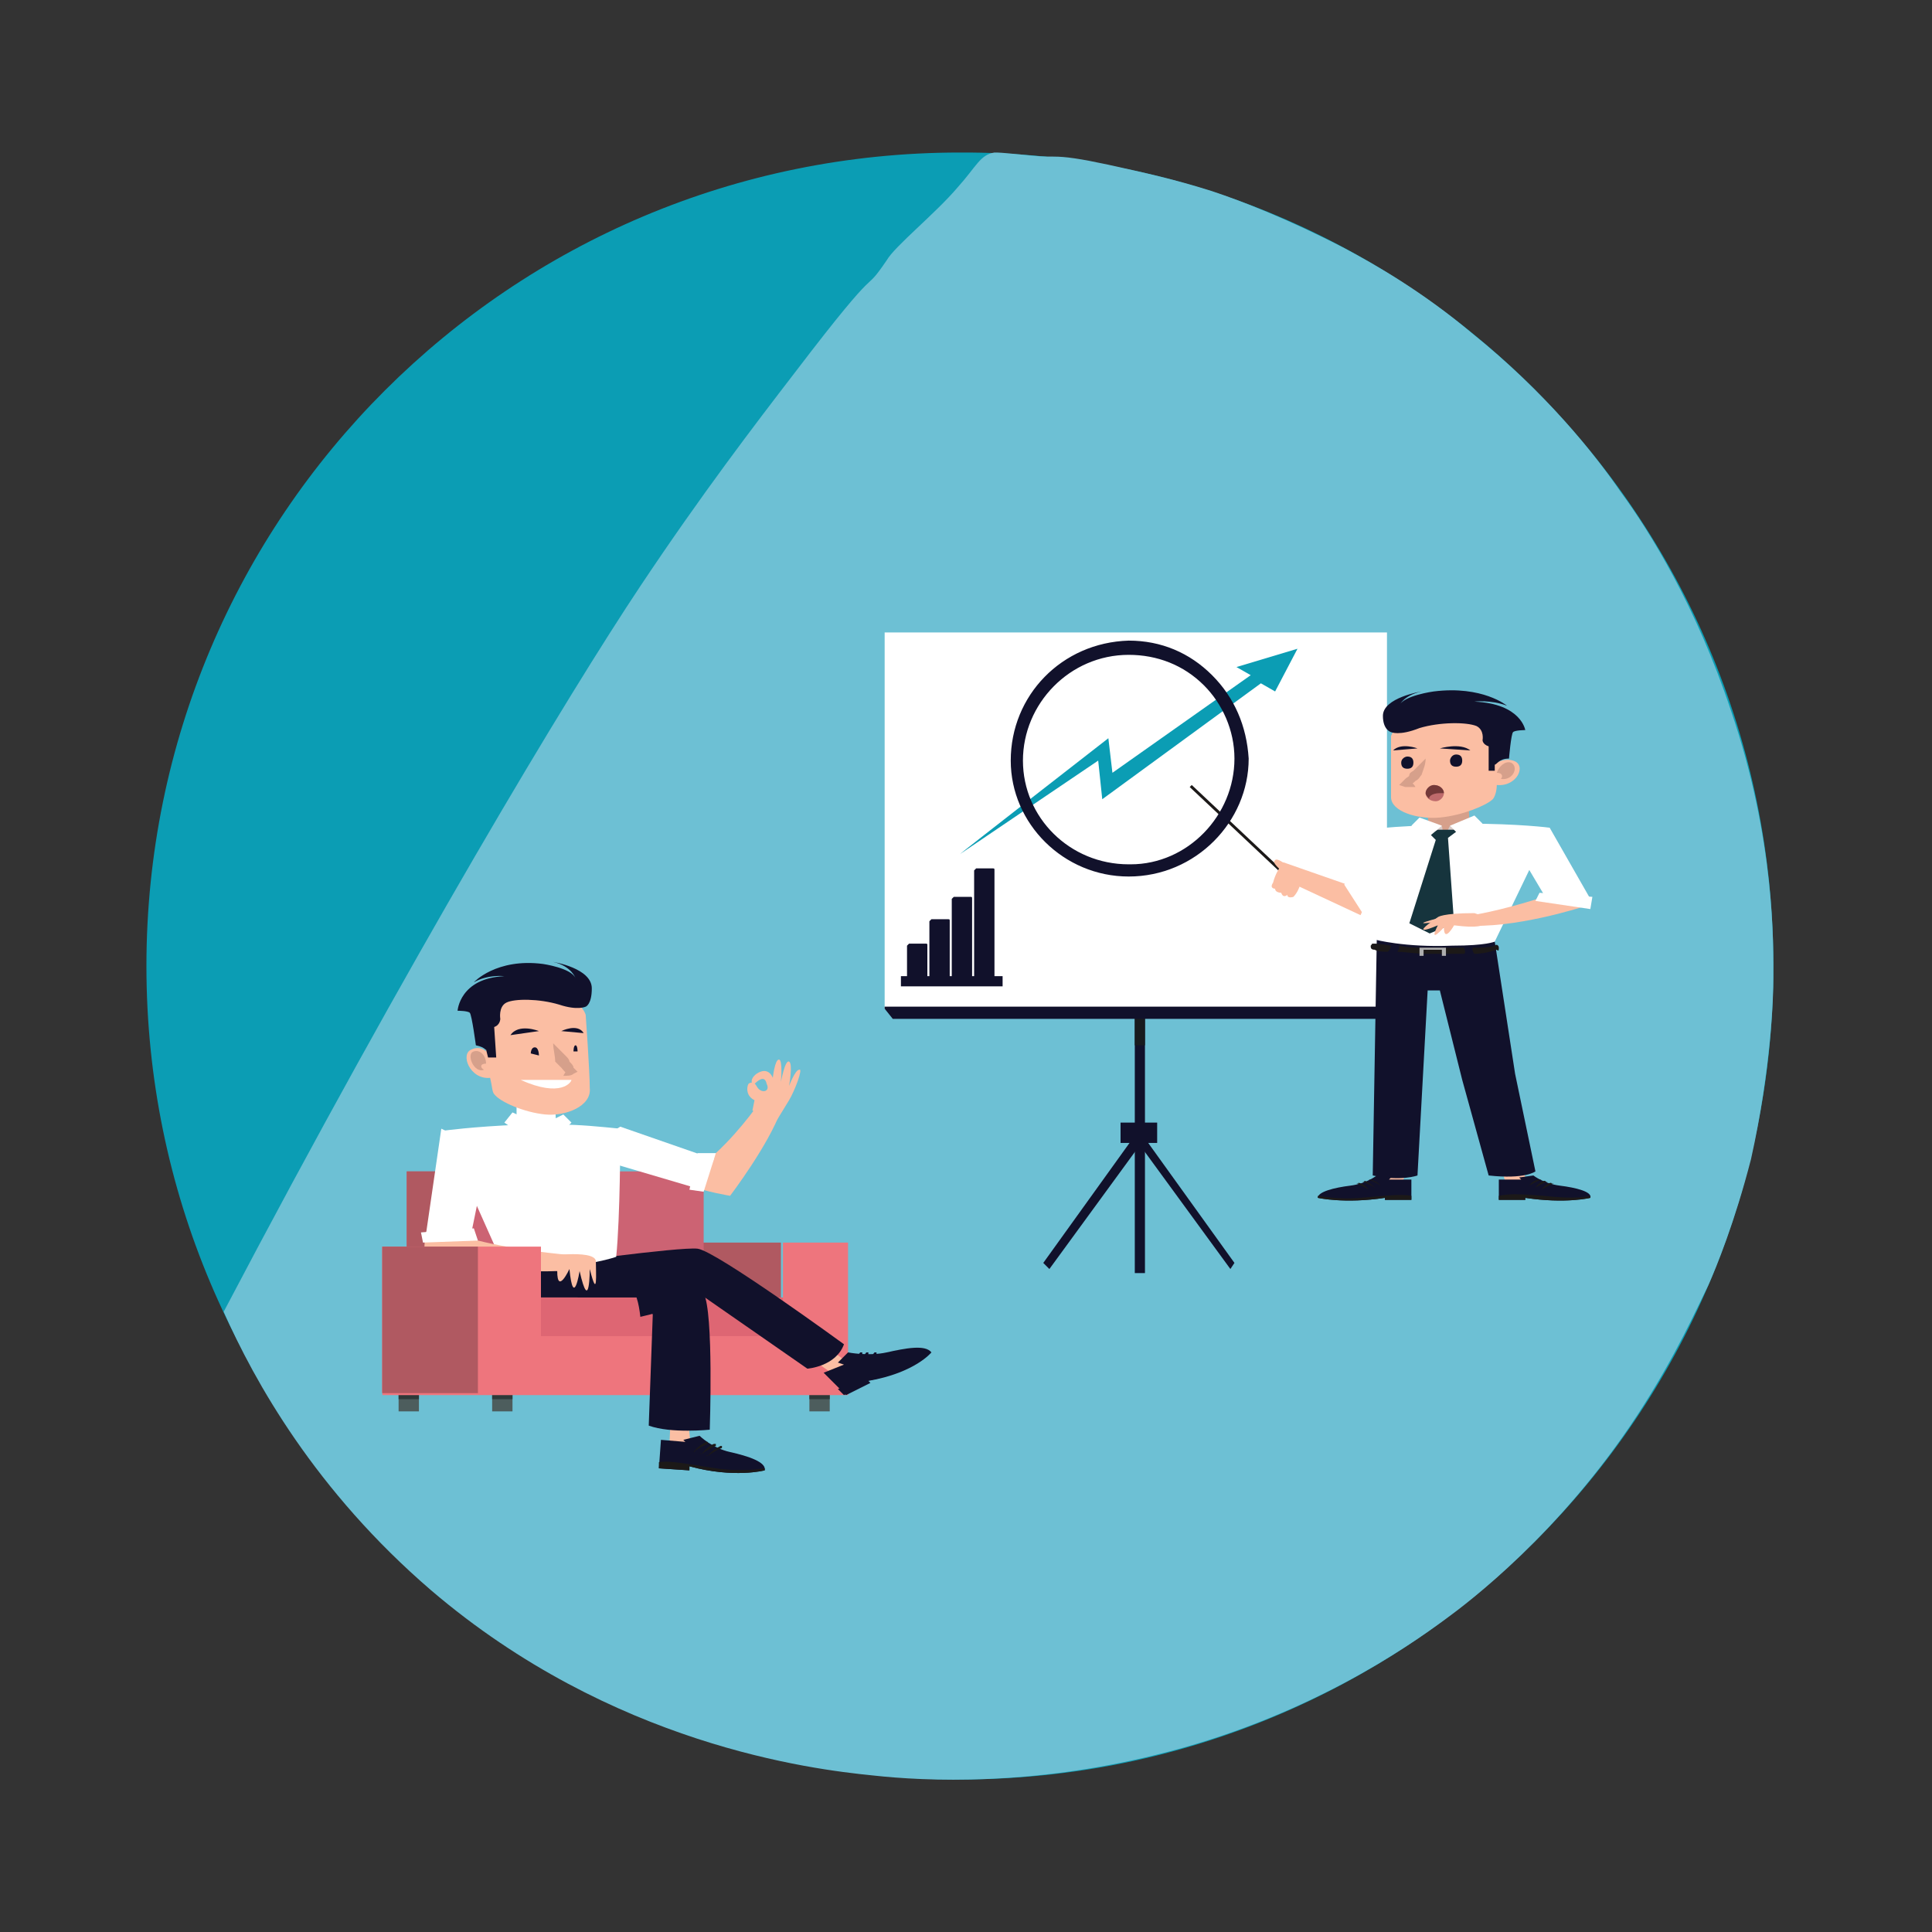 <?xml version="1.0" encoding="utf-8"?>
<!-- Generator: Adobe Illustrator 24.3.0, SVG Export Plug-In . SVG Version: 6.00 Build 0)  -->
<svg version="1.1" id="Layer_1" xmlns="http://www.w3.org/2000/svg" xmlns:xlink="http://www.w3.org/1999/xlink" x="0px" y="0px"
	 viewBox="0 0 95 95" style="enable-background:new 0 0 95 95;" xml:space="preserve">
<rect x="0" y="0" width="95" height="95" fill="#333333" stroke="none"/>
<style type="text/css">
	.st0{fill:#0B9DB4;}
	.st1{fill:#6DC0D4;}
	.st2{fill:#11112B;}
	.st3{fill:#181B1E;}
	.st4{fill:#FFFFFF;}
	.st5{fill:#FBBEA3;}
	.st6{fill:#1C1918;}
	.st7{fill:#D6A08B;}
	.st8{fill:#AEAEAE;}
	.st9{fill:#D8CAC7;}
	.st10{fill:#16343D;}
	.st11{fill:#BF6B6C;}
	.st12{fill:#733939;}
	.st13{fill:#4D5D5D;}
	.st14{fill:#2E3939;}
	.st15{fill:#B05961;}
	.st16{fill:#CC6373;}
	.st17{fill:#EE757D;}
	.st18{fill:#DE6673;}
</style>
<g>
	<path class="st0" d="M87.2,47.5c0,22.1-17.9,40-40,40s-40-17.9-40-40s17.9-40,40-40C69.3,7.4,87.2,25.4,87.2,47.5z"/>
</g>
<path class="st1" d="M87.2,48.1c0-1.6,0.1-6.8-2.1-13.2c-1.7-5.1-4-8.8-5.4-10.7c-1.3-1.9-3.7-4.9-7.3-7.8c-2.5-2.1-4.8-3.4-6.3-4.2
	c-2.7-1.4-5-2.3-6.5-2.8c-1.9-0.6-3.3-0.9-5.1-1.3c-1.4-0.3-2.1-0.4-2.7-0.4c-0.5,0-0.6,0-1.6-0.1c-1-0.1-1.1-0.1-1.3-0.1
	c-0.7,0.1-0.9,0.7-1.8,1.7c-1.1,1.3-3.1,2.9-3.5,3.6l0,0c-1.3,1.9,0-0.4-4.5,5.5c-2,2.6-4.6,6-7.6,10.5C27.9,34.2,20.2,47,11,64.5
	c1.5,3.4,4.5,8.8,10.2,13.7c8.9,7.6,18.7,8.8,21.7,9.1c2.7,0.3,7.8,0.5,13.9-1c7.4-1.8,12.4-5.3,14.3-6.7c1.1-0.8,5.6-4.2,9.4-10
	c1.9-2.9,3-5.4,3.5-6.4c0.4-0.9,1.3-3.1,2.1-6.2C87.1,52.5,87.2,49,87.2,48.1z"/>
<g>
	<rect x="55.8" y="35.2" class="st2" width="0.5" height="27.4"/>
	<rect x="55.8" y="35.2" class="st3" width="0.5" height="16.2"/>
	<g>
		<polygon class="st2" points="60.7,62.1 60.5,62.4 55.9,56.1 56.1,55.7 		"/>
		<polygon class="st2" points="51.3,62.1 51.6,62.4 56.2,56.1 55.9,55.7 		"/>
	</g>
	<rect x="55.1" y="55.2" class="st2" width="1.8" height="1"/>
	<g>
		<g>
			<rect x="43.7" y="31.4" class="st4" width="24.3" height="17.9"/>
			<path class="st4" d="M68.2,49.6H43.5V31.1h24.7L68.2,49.6L68.2,49.6z M43.9,49h23.8V31.7H43.9C43.9,31.7,43.9,49,43.9,49z"/>
		</g>
		<polygon class="st2" points="43.5,49.5 43.5,49.6 43.9,50.1 68.6,50.1 68.2,49.5 		"/>
	</g>
	<g>
		<g>
			<polygon class="st5" points="73.7,57 74.1,58.4 75.1,58.4 74.8,56.9 			"/>
			<path class="st2" d="M75.4,57.8c0,0,0.5,0.4,1.3,0.5c0.8,0.1,1.6,0.3,1.5,0.6c0,0-1.2,0.3-3.2,0v0.1l-1.3,0v-1l1.1,0l-0.1-0.1
				L75.4,57.8z"/>
			<g>
				<path class="st6" d="M75.9,58.8c1.8,0.2,2.2,0,2.3,0c0,0,0,0,0,0.1c0,0-1.2,0.3-3.2,0v0.1l-1.3,0v-0.2
					C74.2,58.7,74.6,58.7,75.9,58.8z"/>
			</g>
			<g>
				<path class="st6" d="M75.2,58.3C75.2,58.3,75.2,58.3,75.2,58.3c0.3-0.2,0.6-0.3,0.6-0.3c0,0,0,0,0,0s0,0-0.1,0
					C75.7,58,75.4,58,75.2,58.3C75.1,58.3,75.1,58.3,75.2,58.3C75.2,58.3,75.2,58.3,75.2,58.3z"/>
			</g>
			<g>
				<path class="st6" d="M75.5,58.4C75.5,58.4,75.5,58.4,75.5,58.4c0.3-0.2,0.6-0.3,0.6-0.3c0,0,0,0,0,0s0,0-0.1,0
					C76,58,75.7,58.1,75.5,58.4C75.4,58.4,75.4,58.4,75.5,58.4C75.5,58.4,75.5,58.4,75.5,58.4z"/>
			</g>
			<g>
				<path class="st6" d="M75.8,58.5C75.8,58.5,75.8,58.5,75.8,58.5c0.3-0.2,0.6-0.3,0.6-0.3c0,0,0,0,0,0s0,0-0.1,0
					C76.3,58.1,76,58.2,75.8,58.5C75.7,58.4,75.7,58.4,75.8,58.5C75.8,58.5,75.8,58.5,75.8,58.5z"/>
			</g>
		</g>
		<g>
			<polygon class="st5" points="69.3,57 68.9,58.4 68,58.4 68.3,56.9 			"/>
			<path class="st2" d="M67.7,57.8c0,0-0.5,0.4-1.3,0.5c-0.8,0.1-1.6,0.3-1.6,0.6c0,0,1.3,0.3,3.3,0v0.1l1.3,0v-1l-1.1,0l0.1-0.1
				L67.7,57.8z"/>
			<g>
				<path class="st6" d="M66.9,58.9c-1.2,0.1-2-0.1-2.1-0.1c0,0,0,0,0,0.1c0,0,1.3,0.3,3.3,0v0.1l1.3,0v-0.2
					C68.9,58.7,68.1,58.8,66.9,58.9z"/>
			</g>
			<g>
				<path class="st6" d="M67.9,58.3C67.9,58.3,67.8,58.3,67.9,58.3c-0.3-0.2-0.6-0.3-0.6-0.3c0,0,0,0,0,0s0,0,0.1,0
					C67.3,58,67.6,58,67.9,58.3C67.9,58.3,67.9,58.3,67.9,58.3C67.9,58.3,67.9,58.3,67.9,58.3z"/>
			</g>
			<g>
				<path class="st6" d="M67.6,58.4C67.6,58.4,67.5,58.4,67.6,58.4c-0.3-0.2-0.6-0.3-0.6-0.3c0,0,0,0,0,0s0,0,0.1,0
					C67,58,67.3,58.1,67.6,58.4C67.7,58.4,67.7,58.4,67.6,58.4C67.6,58.4,67.6,58.4,67.6,58.4z"/>
			</g>
			<g>
				<path class="st6" d="M67.3,58.5C67.3,58.5,67.2,58.5,67.3,58.5c-0.3-0.2-0.6-0.3-0.6-0.3c0,0,0,0,0,0s0,0,0.1,0
					C66.7,58.1,67.1,58.2,67.3,58.5C67.4,58.4,67.4,58.4,67.3,58.5C67.3,58.5,67.3,58.5,67.3,58.5z"/>
			</g>
		</g>
		<path class="st2" d="M73.5,46.3l1,6.5l1,4.8c0,0-0.5,0.4-2.3,0.2l-1.3-4.7l-1.1-4.4h-0.6l-0.5,9.1c0,0-0.8,0.3-2.2,0l0.2-11.7
			L73.5,46.3z"/>
		<polygon class="st7" points="70.2,39.9 70.3,41.7 72.3,41.2 72.2,39.3 		"/>
		<path class="st4" d="M67,41.2c0,0,0.2,3.3,0.6,5c0,0,1.5,0.4,3.8,0.3c1.7,0,2.1-0.2,2.1-0.2l2.7-5.6c0,0-1.5-0.2-4.1-0.2L71,41.2
			c0,0-0.3-0.5-0.9-0.6c-0.9,0-2,0.1-3.1,0.2L67,41.2z"/>
		<g>
			<polygon class="st4" points="78.2,44.2 76.2,40.7 74.2,41.1 76.4,44.8 			"/>
		</g>
		<g>
			<path class="st6" d="M68.4,46.5c-0.5-0.1-0.8-0.1-0.8-0.1c-0.2,0-0.1,0-0.2,0.1c0,0.1,0,0.2,0.2,0.2c0,0,0.1,0.1,0.6,0.1
				C68.3,46.8,68.4,46.6,68.4,46.5z"/>
			<path class="st6" d="M72,46.6c-0.6,0-1.2,0-1.8,0c-0.5,0-1,0-1.4-0.1c0,0.1,0,0.2-0.1,0.3c0.4,0,0.9,0.1,1.4,0.1
				c0.2,0,0.4,0,0.6,0c0.5,0,0.9,0,1.3,0C72.1,46.8,72,46.7,72,46.6z"/>
			<path class="st6" d="M73.7,46.6c0-0.1-0.1-0.2-0.2-0.1c-0.3,0.1-0.7,0.1-1.1,0.1c0,0.1,0,0.2,0.1,0.3c0.4,0,0.8-0.1,1.1-0.2
				C73.7,46.8,73.7,46.7,73.7,46.6z"/>
		</g>
		<path class="st8" d="M69.8,46.6l0,0.4l1.3,0l0-0.4L69.8,46.6z M70.9,47L70,47l0-0.3h0.9L70.9,47z"/>
		<polygon class="st9" points="71,41.2 71.3,40.6 72,40.7 		"/>
		<polygon class="st9" points="70.9,40.6 71,41.2 70.4,40.8 		"/>
		<path class="st10" d="M71.5,40.8c0,0-0.3,0-0.8,0L70.3,41l0.3,0.3l-1.3,4.1l1,0.5l1.2-0.5l-0.3-4.2l0.4-0.3L71.5,40.8z"/>
		<polygon class="st4" points="69.4,40.6 70.2,41.2 70.9,40.6 69.8,40.2 		"/>
		<polygon class="st4" points="72.9,40.5 71.9,41.2 71.3,40.6 72.5,40.1 		"/>
		<path class="st5" d="M71.9,35.3c1.9,0.2,1.8,1,1.8,1s-0.1,0.6-0.1,1.2c0.2-0.1,0.5-0.2,0.8-0.1c0.7,0.2,0.2,1.3-0.8,1.2
			c0,0.3-0.1,0.6-0.2,0.7c-0.3,0.3-1.5,0.8-2.6,0.9c-1.1,0.1-2.4-0.3-2.4-1s0-3,0-3S68.7,34.9,71.9,35.3z"/>
		<g>
			<path class="st7" d="M70.1,37.3c0,0.3-0.1,0.5-0.2,0.8c-0.1,0.1-0.1,0.2-0.3,0.3c-0.1,0.1-0.2,0.2-0.4,0.2v-0.3
				c0.1,0.1,0.3,0.2,0.4,0.4c-0.2,0-0.4,0-0.5,0l-0.3-0.1l0.3-0.3c0.1-0.1,0.2-0.1,0.2-0.2s0.2-0.2,0.2-0.2
				C69.7,37.7,69.9,37.5,70.1,37.3z"/>
		</g>
		<path class="st2" d="M71.3,37.4c0,0.2,0.1,0.3,0.3,0.3s0.3-0.1,0.3-0.3s-0.1-0.3-0.3-0.3S71.3,37.3,71.3,37.4z"/>
		<path class="st2" d="M68.9,37.5c0,0.2,0.1,0.3,0.3,0.3c0.2,0,0.3-0.1,0.3-0.3c0-0.2-0.1-0.3-0.3-0.3
			C69.1,37.2,68.9,37.3,68.9,37.5z"/>
		<path class="st2" d="M70.8,36.8c0,0,1-0.3,1.5,0.1"/>
		<path class="st2" d="M69.7,36.8c0,0-0.8-0.3-1.2,0.1"/>
		<path class="st2" d="M74.2,37.3c0,0,0.1-1.2,0.2-1.3s0.6-0.1,0.6-0.1s-0.2-1.3-2.5-1.4c0,0,0.8-0.1,1.6,0.2c0,0-1.2-1-3.6-0.7
			c0,0-1.5,0.2-1.7,0.7c0,0,0.2-0.5,1.1-0.7c0,0-1.9,0.3-1.9,1.2c0,0.7,0.4,0.8,0.4,0.8s0.4,0.2,1.4-0.2c1-0.3,2.3-0.3,2.8-0.1
			c0.4,0.2,0.3,0.7,0.3,0.7s0,0.2,0.3,0.3l0,1.2l0.3,0l0-0.3C73.6,37.6,73.7,37.3,74.2,37.3z"/>
		<path class="st7" d="M74.3,37.5c-0.3-0.1-0.6,0.2-0.7,0.5c0.3,0,0.3,0.2,0.2,0.3C74.4,38.4,74.7,37.7,74.3,37.5z"/>
		<g>
			<polygon class="st4" points="65.4,44.5 68.8,41.7 66.9,40.8 63.3,44.2 			"/>
		</g>
		<path class="st11" d="M70.1,39c0,0.2,0.2,0.4,0.5,0.4c0.2,0,0.4-0.2,0.4-0.4c0-0.2-0.2-0.4-0.5-0.4C70.3,38.7,70.1,38.8,70.1,39z"
			/>
		<path class="st12" d="M70.8,39c0.1,0,0.2,0,0.2,0c0-0.2-0.2-0.4-0.5-0.4c-0.2,0-0.4,0.2-0.4,0.4c0,0.1,0.1,0.2,0.2,0.3
			C70.2,39.2,70.4,39,70.8,39z"/>
		<path class="st5" d="M77.8,44.6c0,0-3.4,1.1-5.8,0.9l0.4-0.5c0,0,1.3-0.2,3.2-0.8C77.1,43.8,77.8,44.6,77.8,44.6z"/>
		<polygon class="st4" points="75.7,43.9 78.3,44.1 78.2,44.7 75.5,44.3 		"/>
		<path class="st5" d="M72.8,45c0,0,1,0.8-1.3,0.5c0,0-0.5,0.9-0.5,0.1c0,0-0.8,0.9-0.3-0.1c0,0-1.6,0.7,0-0.4c0,0,0.2-0.2,1.8-0.2
			L72.8,45z"/>
		<path class="st5" d="M70.9,45.1c0,0-2,0.5-0.1,0.2L70.9,45.1z"/>
	</g>
	<g>
		<g>
			<polygon class="st6" points="63.7,43.4 63.6,43.5 58.5,38.7 58.6,38.6 			"/>
			<path class="st5" d="M66.9,45l-3-1.4c0,0-0.1,0.3-0.3,0.5c0,0-0.3,0.1-0.3-0.1c0,0-0.2,0.2-0.3-0.1c0,0-0.3,0-0.3-0.2
				c0,0-0.3,0-0.1-0.3c0.1-0.4,0.3-0.7,0.3-0.7l0.2-0.3l4.3,1.5L66.9,45z"/>
			<path class="st5" d="M63.9,43.3c0,0-0.1,0.3-0.4,0.2S63,42.8,63,42.8s-0.5-0.4-0.3-0.5C62.8,42.1,63.7,42.8,63.9,43.3z"/>
		</g>
	</g>
	<polygon class="st4" points="67.6,44 66.4,42.9 66.1,43.5 67,44.9 	"/>
	<path class="st0" d="M47.2,42c0.1-0.1,7.3-5.7,7.3-5.7l0.2,1.7l6.8-4.8l-0.7-0.4l3-0.9L62.7,34L62,33.6l-7.8,5.7l-0.2-1.9L47.2,42z
		"/>
</g>
<g>
	<g>
		<g>
			<g>
				<rect x="19.6" y="68.3" class="st13" width="1" height="1.1"/>
				<rect x="19.6" y="68.2" class="st14" width="1" height="0.6"/>
			</g>
			<g>
				<rect x="24.2" y="68.3" class="st13" width="1" height="1.1"/>
				<rect x="24.2" y="68.2" class="st14" width="1" height="0.6"/>
			</g>
			<g>
				<rect x="39.8" y="68.3" class="st13" width="1" height="1.1"/>
				<rect x="39.8" y="68.2" class="st14" width="1" height="0.6"/>
			</g>
			<g>
				<rect x="33.2" y="68.3" class="st13" width="1" height="1.1"/>
				<rect x="33.2" y="68.2" class="st14" width="1" height="0.6"/>
			</g>
			<rect x="33.6" y="61.1" class="st15" width="4.8" height="3.3"/>
			<rect x="20" y="57.6" class="st16" width="14.6" height="7"/>
			<rect x="20" y="57.6" class="st15" width="3" height="7"/>
			<polygon class="st17" points="38.5,61.1 38.5,63.8 26.6,63.8 26.6,61.3 18.8,61.3 18.8,68.6 41.7,68.6 41.7,61.1 			"/>
			<rect x="26.6" y="63.8" class="st18" width="11.9" height="1.9"/>
			<rect x="18.8" y="61.3" class="st15" width="4.7" height="7.2"/>
		</g>
		<g>
			<g>
				<polygon class="st5" points="33,69.2 32.9,71.4 34,71.5 33.8,69.4 				"/>
				<path class="st2" d="M34.4,70.6c0,0,0.6,0.6,1.5,0.8c0.9,0.2,1.8,0.5,1.7,0.9c0,0-1.5,0.4-3.7-0.2l0,0.2l-1.5-0.1l0.1-1.4
					l1.2,0.1l-0.1-0.1L34.4,70.6z"/>
				<g>
					<path class="st6" d="M35.2,72.2c1.4,0.2,2.3,0,2.4,0c0,0,0,0.1,0,0.1c0,0-1.5,0.4-3.7-0.2l0,0.2l-1.5-0.1l0-0.3
						C33,71.8,33.8,72,35.2,72.2z"/>
				</g>
				<g>
					<path class="st6" d="M34.1,71.4C34.2,71.4,34.2,71.3,34.1,71.4c0.4-0.3,0.7-0.4,0.7-0.4c0,0,0,0,0-0.1c0,0,0,0-0.1,0
						C34.8,70.9,34.4,71,34.1,71.4C34.1,71.3,34.1,71.3,34.1,71.4C34.1,71.4,34.1,71.4,34.1,71.4z"/>
				</g>
				<g>
					<path class="st6" d="M34.5,71.5C34.5,71.5,34.5,71.5,34.5,71.5c0.4-0.3,0.7-0.4,0.7-0.4c0,0,0,0,0-0.1c0,0,0,0-0.1,0
						C35.1,71,34.8,71.1,34.5,71.5C34.4,71.4,34.4,71.5,34.5,71.5C34.4,71.5,34.4,71.5,34.5,71.5z"/>
				</g>
				<g>
					<path class="st6" d="M34.8,71.6C34.8,71.6,34.8,71.6,34.8,71.6c0.4-0.3,0.7-0.4,0.7-0.4c0,0,0,0,0-0.1c0,0,0,0-0.1,0
						C35.5,71.1,35.1,71.2,34.8,71.6C34.7,71.5,34.7,71.6,34.8,71.6C34.8,71.6,34.8,71.6,34.8,71.6z"/>
				</g>
			</g>
			<g>
				<polygon class="st5" points="39.3,66.4 41.3,67.8 42.2,67.4 40.1,65.8 				"/>
				<path class="st2" d="M41.7,66.5c0,0,1,0.2,1.9,0c0.9-0.2,1.9-0.4,2.2,0c0,0-0.8,1-3.1,1.4l0.1,0.1l-1.2,0.6l-1.1-1.1l1-0.4
					L41.2,67L41.7,66.5z"/>
				<g>
					<path class="st2" d="M43.7,67.5c1.3-0.4,1.8-1,1.9-1.1c0,0,0.1,0.1,0.1,0.1c0,0-0.8,1-3.1,1.4l0.1,0.1l-1.2,0.6l-0.3-0.3
						C41.7,68.1,42.5,67.9,43.7,67.5z"/>
				</g>
				<g>
					<path class="st2" d="M42.2,67.2C42.2,67.2,42.2,67.2,42.2,67.2c0-0.4,0.2-0.6,0.2-0.6c0,0,0-0.1,0-0.1c0,0-0.1,0-0.1,0
						c0,0-0.2,0.2-0.2,0.6C42,67.2,42.1,67.2,42.2,67.2C42.1,67.2,42.1,67.2,42.2,67.2z"/>
				</g>
				<g>
					<path class="st2" d="M42.5,67.2C42.5,67.2,42.5,67.2,42.5,67.2c0-0.4,0.2-0.6,0.2-0.6c0,0,0-0.1,0-0.1c0,0-0.1,0-0.1,0
						c0,0-0.2,0.2-0.2,0.6C42.4,67.2,42.4,67.2,42.5,67.2C42.5,67.2,42.5,67.2,42.5,67.2z"/>
				</g>
				<g>
					<path class="st2" d="M42.9,67.2C42.9,67.1,42.9,67.1,42.9,67.2c0-0.4,0.2-0.6,0.2-0.6c0,0,0-0.1,0-0.1c0,0-0.1,0-0.1,0
						c0,0-0.2,0.2-0.2,0.6C42.8,67.1,42.8,67.2,42.9,67.2C42.8,67.2,42.9,67.2,42.9,67.2z"/>
				</g>
			</g>
			<path class="st2" d="M32.3,63.2c0,0,1.8-0.5,2.3,0.4c0.5,0.9,0.3,6.7,0.3,6.7s-1.9,0.2-3-0.2l0.2-5.5c0,0-4.3,1.2-6.3,0.3
				S32.3,63.2,32.3,63.2z"/>
			<path class="st2" d="M24.2,61.4c0,0-0.3,2.8,1.1,3.5c2.6,1.2,8.5-1.7,8.5-1.7l5.9,4.1c0,0,1.4-0.1,1.8-1.2c0,0-6.3-4.6-7.2-4.7
				c-0.9-0.1-7.4,0.8-7.4,0.8L24.2,61.4z"/>
			<g>
				<polygon class="st4" points="27.3,54.4 27.4,56.5 25.4,56 25.4,53.8 				"/>
				<path class="st4" d="M30.5,55.9c0,0,0,3.9-0.2,5.9c0,0-1.4,0.5-3.6,0.5c-1.6,0-2-0.2-2-0.2l-2.9-6.5c0,0,1.4-0.2,3.8-0.3
					l1.1,0.7c0,0,0.3-0.6,0.9-0.7c0.9,0,1.9,0.1,2.9,0.2L30.5,55.9z"/>
				<polygon class="st4" points="26.7,55.9 26.3,55.2 25.7,55.4 				"/>
				<polygon class="st4" points="26.7,55.3 26.7,55.9 27.1,55.4 				"/>
				<path class="st4" d="M26.2,55.5c0,0,0.3,0,0.8,0l0.4,0.3L27,56l1.5,4.8l-0.9,0.7L26.4,61l0-4.9L26,55.7L26.2,55.5z"/>
				<polygon class="st4" points="28.1,55.2 27.4,55.9 26.7,55.3 27.7,54.8 				"/>
				<polygon class="st4" points="24.8,55.2 25.8,55.9 26.3,55.2 25.2,54.7 				"/>
			</g>
			<path class="st5" d="M25.4,49c-1.8,0.3-1.7,1.2-1.7,1.2s0.1,0.7,0.2,1.5c-0.2-0.2-0.5-0.2-0.7-0.1c-0.6,0.2-0.1,1.5,0.9,1.4
				c0.1,0.4,0.1,0.7,0.2,0.8c0.3,0.4,1.5,0.9,2.5,1c1,0.1,2.3-0.4,2.2-1.3c0-0.8-0.2-3.6-0.2-3.6S28.4,48.4,25.4,49z"/>
			<g>
				<path class="st7" d="M27.2,51.3c0.2,0.2,0.4,0.4,0.6,0.6c0.1,0.1,0.2,0.2,0.2,0.3c0.1,0.1,0.2,0.2,0.2,0.3l0.2,0.2l-0.2,0.1
					c-0.1,0.1-0.3,0.1-0.5,0.1c0.1-0.2,0.2-0.3,0.3-0.4l0,0.3c-0.2,0-0.3-0.2-0.4-0.3c-0.1-0.1-0.2-0.2-0.3-0.3
					C27.3,51.9,27.2,51.6,27.2,51.3z"/>
			</g>
			<path class="st2" d="M26.5,50.7c0,0-1-0.4-1.4,0.2"/>
			<path class="st2" d="M27.6,50.7c0,0,0.8-0.4,1.1,0.1"/>
			<path class="st4" d="M25.6,53.1l2.5,0C28.1,53.2,27.6,54,25.6,53.1z"/>
			<path class="st2" d="M23.4,51.4c0,0-0.2-1.5-0.3-1.6s-0.6-0.1-0.6-0.1s0.1-1.6,2.3-1.7c0,0-0.8-0.1-1.5,0.3c0,0,1.1-1.2,3.4-0.9
				c0,0,1.4,0.2,1.6,0.7c0,0-0.2-0.6-1.1-0.8c0,0,1.9,0.3,1.9,1.3c0,0.8-0.3,0.9-0.3,0.9s-0.4,0.2-1.3-0.1c-1-0.3-2.2-0.3-2.6-0.1
				s-0.3,0.8-0.3,0.8s0,0.3-0.3,0.4l0.1,1.5H24l-0.1-0.4C23.9,51.7,23.9,51.5,23.4,51.4z"/>
			<path class="st7" d="M23.3,51.7c0.3-0.1,0.6,0.2,0.6,0.6c-0.3,0-0.3,0.2-0.1,0.3C23.3,52.8,22.9,51.8,23.3,51.7z"/>
			<path class="st5" d="M20.9,62.1c0,0,4.1,0.5,6.5,0.4l0.5-0.8c0,0-2.4-0.2-4.4-0.7c-0.4-0.1-0.7-0.2-1-0.5
				C20.5,58.7,20.9,62.1,20.9,62.1z"/>
			<g>
				<polygon class="st4" points="23.1,61 24,56.6 21.7,55.5 20.9,61 				"/>
			</g>
			<polygon class="st4" points="23.3,60.4 20.7,60.6 20.8,61.1 23.5,61 			"/>
			<path class="st5" d="M35.9,58.8c0,0,1.9-2.5,2.5-4.2L37.5,54c0,0-1,1.5-2.3,2.7c-0.3,0.2-0.5,0.4-0.9,0.5
				C31.1,58,35.9,58.8,35.9,58.8z"/>
			<g>
				<polygon class="st4" points="35.1,57 30.5,55.4 28.4,56.7 34.5,58.5 				"/>
			</g>
			<polygon class="st4" points="34.3,56.7 33.9,58.5 34.6,58.6 35.2,56.7 			"/>
			<path class="st5" d="M29.3,62c-0.1-0.6-2.7-0.2-2.7-0.2s-0.7,0.3,0.5,0.6c0.1,0,0.2,0,0.3,0.1c0,1.2,0.6-0.1,0.6-0.1
				c0.2,2,0.5,0.1,0.5,0.1c0.5,2.2,0.5-0.1,0.5-0.1C29.4,64,29.3,62.6,29.3,62z"/>
			<path class="st5" d="M38,55.4c0,0,0.5-0.8,0.8-1.3c0.3-0.5,0.7-1.6,0.5-1.5c-0.2,0-0.5,0.8-0.5,0.8s0.2-1.1,0-1.2s-0.4,1-0.4,1
				s0.1-1.1-0.1-1.1c-0.2,0-0.3,0.9-0.3,0.9s-0.2-0.6-0.8-0.2c-0.4,0.3-0.2,0.6-0.1,0.5c0.1-0.1,0.5-0.5,0.6,0
				c0.2,0.4-0.3,0.5-0.5,0.1c-0.1-0.2-0.3-0.2-0.4-0.1c-0.1,0.2-0.1,0.6,0.3,0.8l-0.1,0.5L38,55.4z"/>
			<path class="st2" d="M34.8,70.3c0,0,0.6-7.9-1-7.2c0,0-1.5,0.8-2,0.9L34.8,70.3z"/>
		</g>
		<path class="st17" d="M28.4,63.8h-1.8v-2.5h-7.8v7.2h9.5C28.4,67,28.5,65.4,28.4,63.8z"/>
		<path class="st18" d="M31.3,63.8h-4.7v1.9h5C31.5,65.1,31.5,64.4,31.3,63.8z"/>
		<rect x="18.8" y="61.3" class="st15" width="4.7" height="7.2"/>
	</g>
</g>
<g id="XMLID_674_">
	<path class="st2" d="M55.5,43.1c-3.2,0-5.8-2.6-5.8-5.7c0-3.2,2.5-5.8,5.8-5.9c1.6,0,3,0.6,4.1,1.7s1.7,2.5,1.8,4.1
		C61.4,40.4,58.8,43.1,55.5,43.1C55.5,43.1,55.5,43.1,55.5,43.1z M55.5,32.2C55.5,32.2,55.5,32.2,55.5,32.2c-2.9,0-5.2,2.4-5.2,5.2
		c0,2.8,2.3,5.1,5.2,5.1c0,0,0,0,0.1,0c2.8,0,5.1-2.4,5.1-5.2c0-1.4-0.6-2.7-1.5-3.6C58.2,32.7,56.9,32.2,55.5,32.2z"/>
</g>
<g id="XMLID_472_">
	<path class="st2" d="M48.9,48v-5.2c0-0.1,0-0.1-0.1-0.1H48c0,0-0.1,0.1-0.1,0.1V48h-0.1v-3.8c0-0.1,0-0.1-0.1-0.1h-0.8
		c0,0-0.1,0.1-0.1,0.1V48h-0.1v-2.7c0-0.1,0-0.1-0.1-0.1h-0.8c0,0-0.1,0.1-0.1,0.1V48h-0.1v-1.5c0-0.1,0-0.1-0.1-0.1h-0.8
		c0,0-0.1,0.1-0.1,0.1V48h-0.3v0.5h5V48L48.9,48L48.9,48z"/>
</g>
<path class="st2" d="M28.4,51.7c0,0,0-0.3-0.1-0.3s-0.1,0.3-0.1,0.3"/>
<path class="st2" d="M26.5,51.9c0,0,0-0.4-0.2-0.4c-0.2,0-0.2,0.3-0.2,0.3"/>
</svg>
